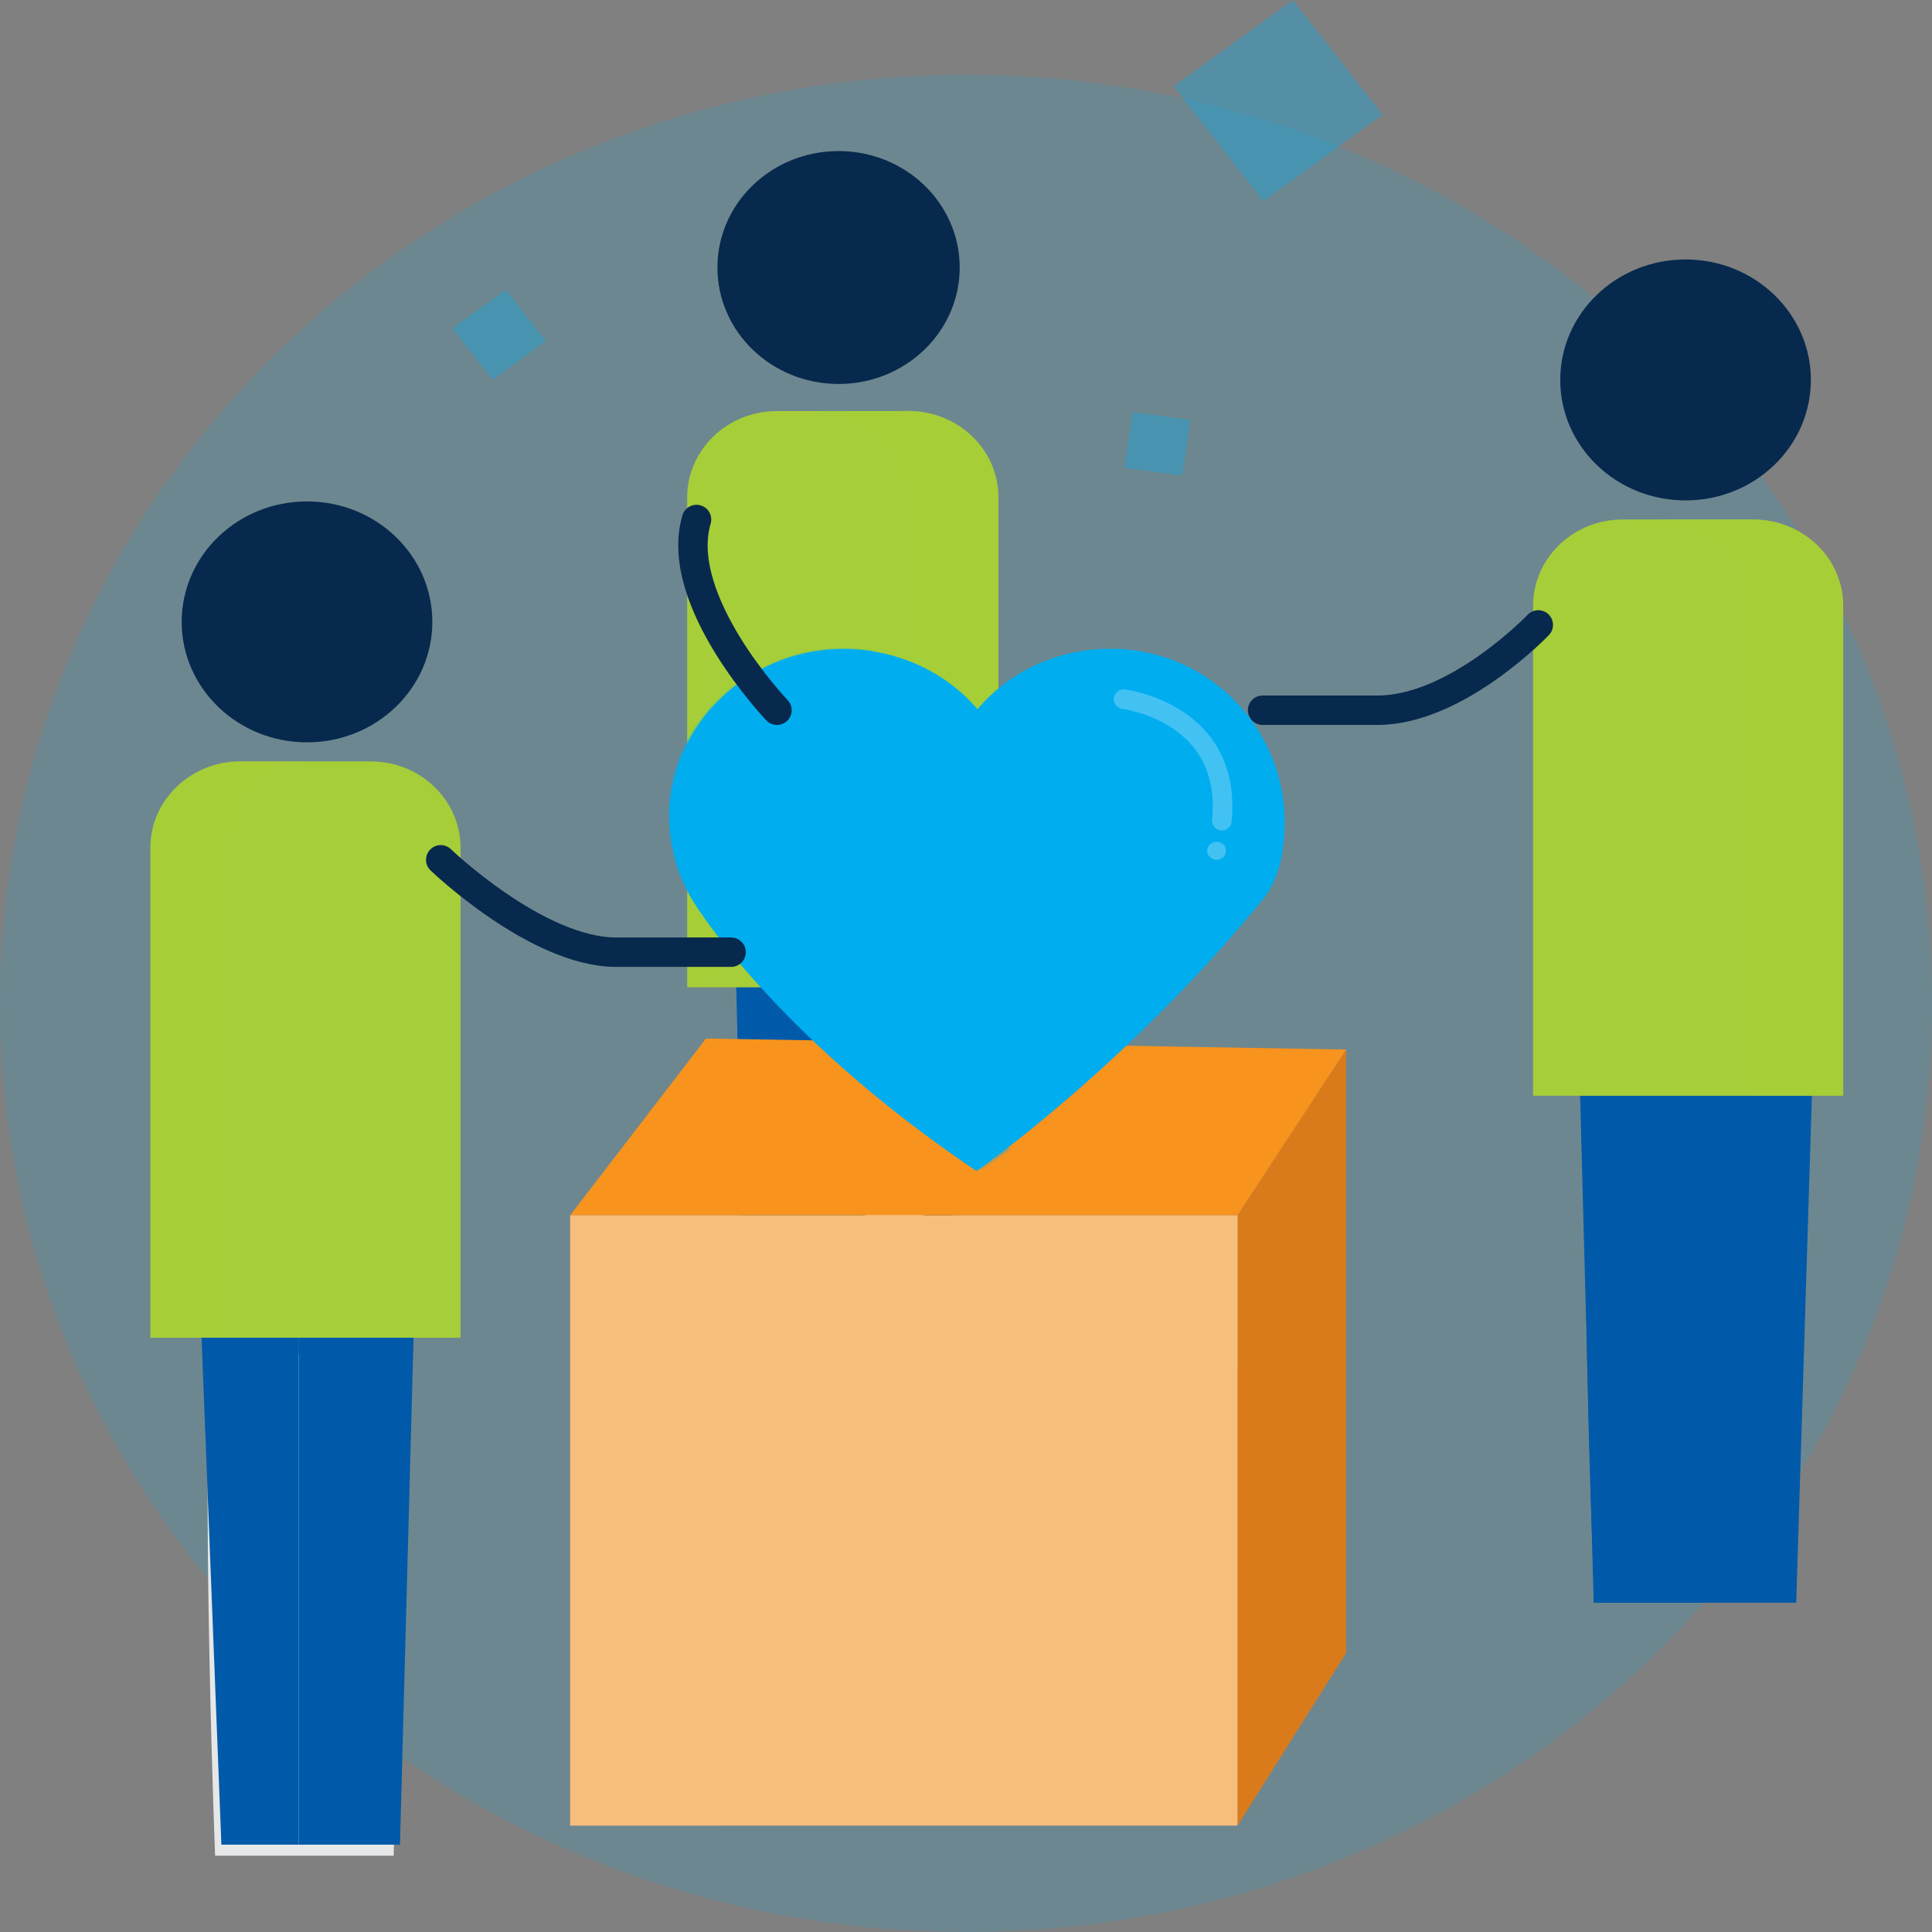 <svg xmlns="http://www.w3.org/2000/svg" width="80" height="80" viewBox="0 0 80 80" fill="none"><rect x="0" y="0" width="80" height="80" fill="#808080" stroke="none"/><g id="Icon"><path id="Vector" opacity="0.15" d="M40 80.001C62.091 80.001 80 62.785 80 41.548C80 20.311 62.091 3.096 40 3.096C17.909 3.096 0 20.311 0 41.548C0 62.785 17.909 80.001 40 80.001Z" fill="#00ADEF"></path><path id="Vector_2" d="M8.691 55.848C8.388 63.58 8.907 76.841 8.907 76.841H16.301L16.863 56.347L8.691 55.848Z" fill="#E6E7E8"></path><path id="Vector_3" d="M65.773 45.373C65.427 53.105 66.032 66.365 66.032 66.365H74.378L75.027 45.373H65.773Z" fill="#005AA9"></path><path id="Vector_4" d="M8.346 55.391L9.167 76.383H12.367V55.391" fill="#005AA9"></path><path id="Vector_5" d="M17.124 55.391L16.562 76.383H12.367V55.391H17.124Z" fill="#005AA9"></path><path id="Vector_6" d="M65.428 45.373L65.99 66.365H70.184V45.373H65.428Z" fill="#005AA9"></path><g id="Group" opacity="0.34"><path id="Vector_7" d="M53.535 0L48.594 3.575L52.313 8.325L57.254 4.75L53.535 0Z" fill="#00ADEF"></path></g><g id="Group_2" opacity="0.34"><path id="Vector_8" d="M20.944 11.998L18.732 13.598L20.397 15.724L22.608 14.124L20.944 11.998Z" fill="#00ADEF"></path></g><g id="Group_3" opacity="0.34"><path id="Vector_9" d="M46.893 17.063L46.555 19.368L48.953 19.693L49.291 17.388L46.893 17.063Z" fill="#00ADEF"></path></g><path id="Vector_10" d="M12.713 30.739C15.579 30.739 17.902 28.506 17.902 25.751C17.902 22.996 15.579 20.763 12.713 20.763C9.847 20.763 7.523 22.996 7.523 25.751C7.523 28.506 9.847 30.739 12.713 30.739Z" fill="#07294D"></path><path id="Vector_11" d="M69.795 20.721C72.661 20.721 74.984 18.488 74.984 15.733C74.984 12.977 72.661 10.744 69.795 10.744C66.929 10.744 64.606 12.977 64.606 15.733C64.606 18.488 66.929 20.721 69.795 20.721Z" fill="#07294D"></path><path id="Vector_12" d="M30.833 40.883C30.53 48.615 31.049 61.876 31.049 61.876H38.444L39.006 41.382L30.833 40.883Z" fill="#E6E7E8"></path><path id="Vector_13" d="M39.221 40.883L38.399 61.834H35.199V40.883" stroke="#07294D" stroke-width="1.219" stroke-miterlimit="10"></path><path id="Vector_14" d="M30.486 40.883L31.005 61.834H35.2L36.022 39.428L30.486 40.883Z" fill="#005AA9"></path><path id="Vector_15" d="M28.455 40.883H41.342V20.596C41.342 18.601 39.655 17.021 37.623 17.021H32.174C30.098 17.021 28.455 18.643 28.455 20.596V40.883Z" fill="#A6CE38"></path><path id="Vector_16" opacity="0.48" d="M37.275 17.021H33.728C35.977 17.021 37.793 18.642 37.793 20.596V40.3H41.339V20.596C41.339 18.601 39.61 16.855 37.275 17.021Z" fill="#A6CE38"></path><path id="Vector_17" d="M34.723 15.899C37.494 15.899 39.739 13.74 39.739 11.077C39.739 8.414 37.494 6.255 34.723 6.255C31.953 6.255 29.707 8.414 29.707 11.077C29.707 13.74 31.953 15.899 34.723 15.899Z" fill="#07294D"></path><path id="Vector_18" d="M63.438 45.372H76.324V25.086C76.324 23.09 74.638 21.511 72.605 21.511H67.2C65.124 21.511 63.481 23.132 63.481 25.086V45.372H63.438Z" fill="#A6CE38"></path><path id="Vector_19" d="M51.242 50.319L55.739 43.46V68.444L51.242 75.594" fill="#DA7B1B"></path><path id="Vector_20" d="M63.697 25.876C63.697 25.876 60.325 29.409 57.038 29.409C53.752 29.409 52.281 29.409 52.281 29.409" stroke="#07294D" stroke-width="1.218" stroke-miterlimit="10" stroke-linecap="round"></path><path id="Vector_21" d="M51.244 50.319H23.611V75.594H51.244V50.319Z" fill="#F8BD7B"></path><g id="Group_4" opacity="0.42"><path id="Vector_22" d="M51.242 56.596V50.319H23.609V75.594H29.75C29.75 65.118 38.572 56.596 49.512 56.596H51.242Z" fill="#F8BD7B"></path></g><path id="Vector_23" d="M23.611 50.319L29.233 43.003L55.741 43.46L51.244 50.319H23.611Z" fill="#F8931D"></path><path id="Vector_24" d="M52.238 37.308C52.8 36.643 53.059 35.811 53.146 34.938C53.621 31.072 50.897 27.414 46.876 26.915C44.281 26.624 41.946 27.622 40.475 29.368C39.135 27.788 37.059 26.832 34.767 26.874C30.919 26.957 27.762 30.033 27.719 33.733C27.719 35.022 28.065 36.227 28.67 37.266C28.67 37.266 31.913 42.754 40.432 48.49C40.519 48.449 46.746 44.042 52.238 37.308Z" fill="#00ADEF"></path><path id="Vector_25" opacity="0.26" d="M46.529 28.952C46.529 28.952 51.027 29.493 50.594 33.982" stroke="white" stroke-width="0.812" stroke-miterlimit="10" stroke-linecap="round" stroke-linejoin="round"></path><path id="Vector_26" opacity="0.26" d="M50.377 35.603C50.592 35.603 50.767 35.436 50.767 35.229C50.767 35.023 50.592 34.855 50.377 34.855C50.163 34.855 49.988 35.023 49.988 35.229C49.988 35.436 50.163 35.603 50.377 35.603Z" fill="white"></path><path id="Vector_27" opacity="0.48" d="M72.216 21.511H68.67C70.919 21.511 72.735 23.174 72.735 25.169V45.372H76.281V25.169C76.324 23.174 74.681 21.386 72.216 21.511Z" fill="#A6CE38"></path><g id="Group_5"><g id="Clip path group"><mask id="mask0_453_1841" style="mask-type:luminance" maskUnits="userSpaceOnUse" x="27" y="26" width="27" height="23"><g id="SVGID_2_"><path id="Vector_28" d="M52.242 37.307C52.804 36.642 53.063 35.811 53.15 34.938C53.625 31.072 50.901 27.414 46.879 26.915C44.285 26.624 41.95 27.622 40.479 29.367C39.139 27.788 37.063 26.832 34.771 26.873C30.923 26.956 27.766 30.033 27.723 33.732C27.723 35.021 28.069 36.227 28.674 37.266C28.674 37.266 31.917 42.753 40.436 48.49C40.523 48.448 46.75 44.042 52.242 37.307Z" fill="white"></path></g></mask><g mask="url(#mask0_453_1841)"><g id="Group_6" opacity="0.61"><path id="Vector_29" d="M31.139 37.224C30.491 36.185 30.145 34.979 30.145 33.691C30.188 30.365 32.826 27.538 36.242 26.956C35.766 26.873 35.291 26.831 34.815 26.831C30.923 26.915 27.68 29.991 27.637 33.691C27.637 34.979 27.983 36.185 28.631 37.224C28.631 37.224 31.918 42.711 40.653 48.448C40.653 48.448 41.085 48.157 41.864 47.575C34.08 42.171 31.139 37.224 31.139 37.224Z" fill="#00ADEF"></path></g></g></g></g><path id="Vector_30" d="M19.113 55.391H6.227V35.104C6.227 33.109 7.913 31.529 9.945 31.529H15.351C17.427 31.529 19.07 33.151 19.07 35.104V55.391H19.113Z" fill="#A6CE38"></path><path id="Vector_31" opacity="0.48" d="M12.713 31.529H9.859C7.956 31.529 6.27 33.317 6.27 35.104V55.391H9.297V34.813C9.253 32.984 10.81 31.529 12.713 31.529Z" fill="#A6CE38"></path><path id="Vector_32" d="M18.25 35.603C18.25 35.603 22.228 39.428 25.515 39.428C28.801 39.428 30.272 39.428 30.272 39.428" stroke="#07294D" stroke-width="1.218" stroke-miterlimit="10" stroke-linecap="round"></path><path id="Vector_33" d="M32.172 29.409C32.172 29.409 27.847 24.878 28.842 21.511" stroke="#07294D" stroke-width="1.218" stroke-miterlimit="10" stroke-linecap="round"></path></g></svg>